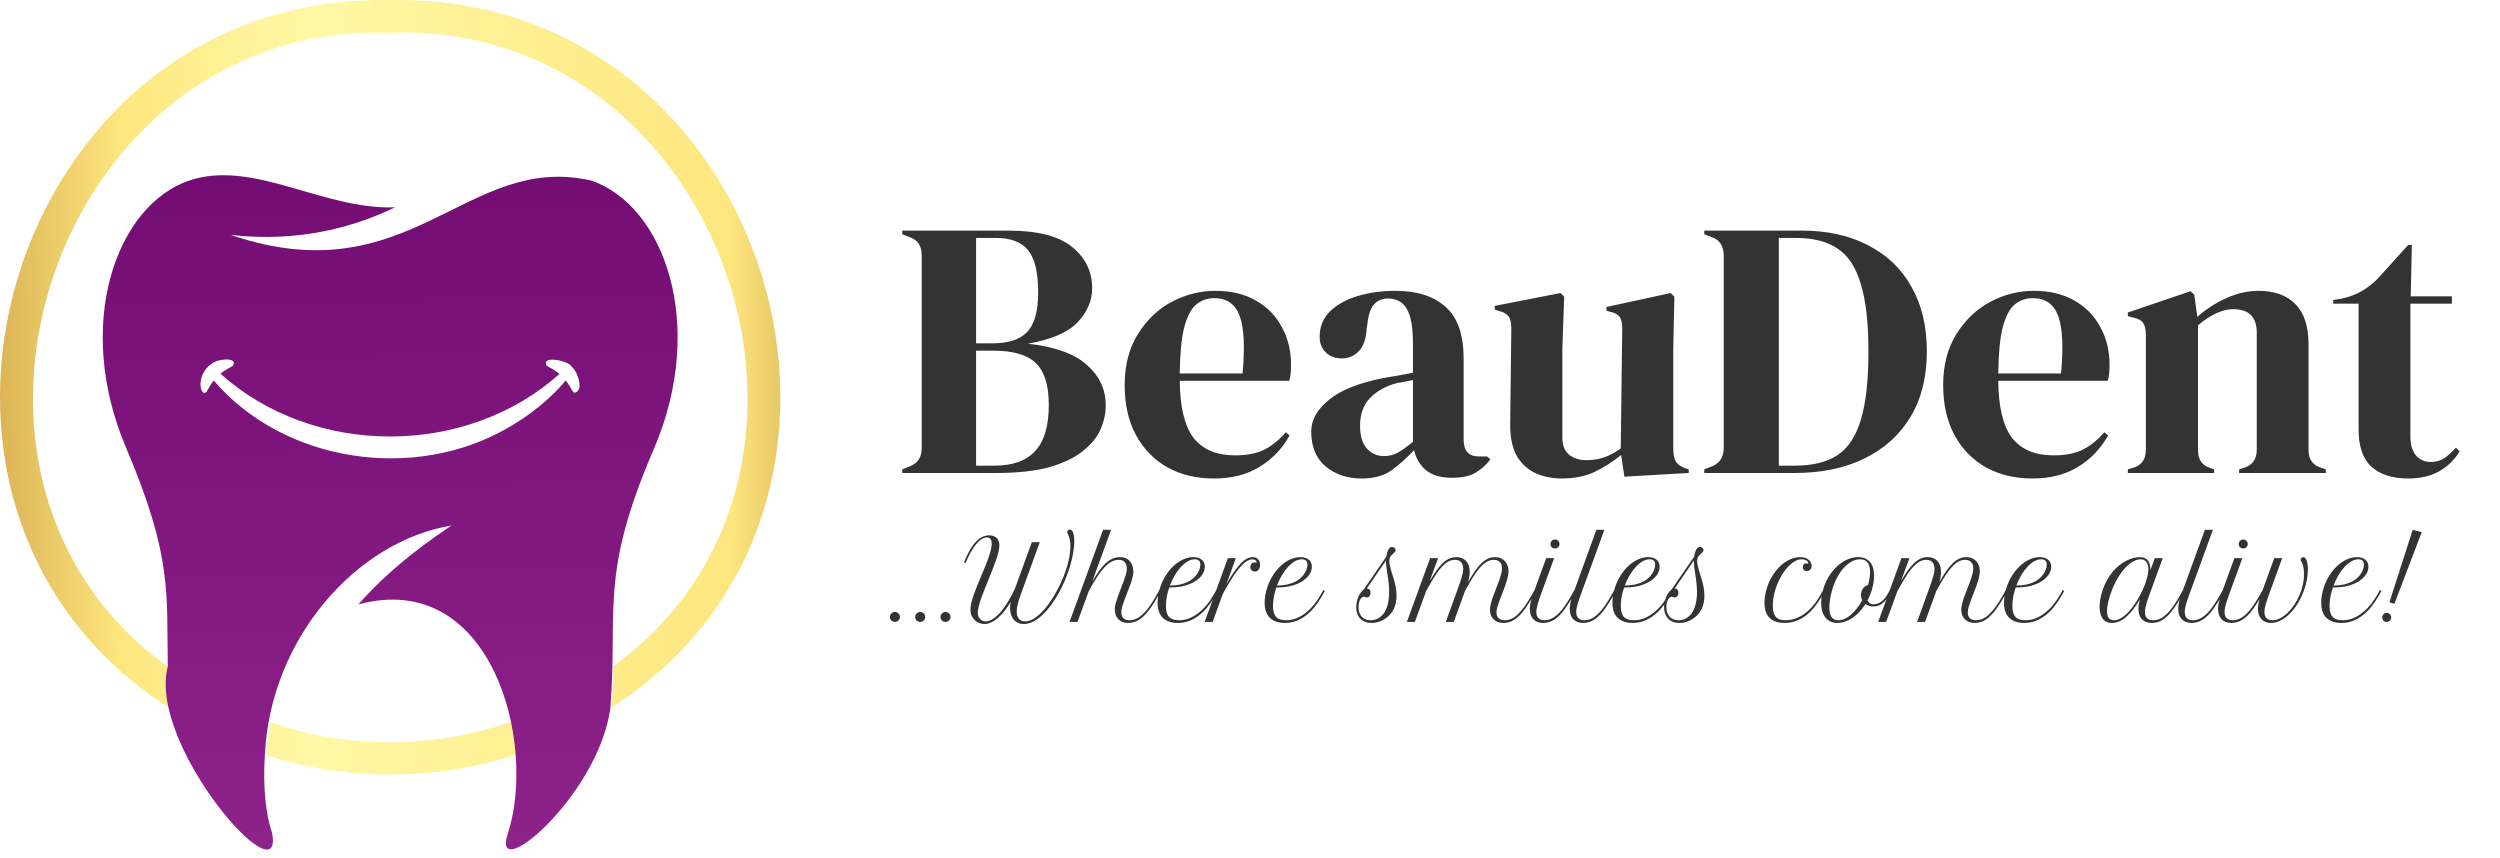 <svg xmlns="http://www.w3.org/2000/svg" width="172" height="59" viewBox="0 0 172 59" fill="none"><path d="M26.753 0.008C0.464 -0.429 -10.021 35.056 11.759 48.767C11.637 47.818 11.637 46.763 11.606 45.904C-6.674 32.871 3.75 1.514 26.768 2.253C49.771 1.364 60.424 32.66 42.205 45.814C42.175 46.673 42.19 47.728 42.068 48.677C63.772 34.83 53.027 -0.595 26.753 0.008ZM26.921 51.073C24.002 51.088 21.205 50.591 18.607 49.687C18.454 50.44 18.362 51.208 18.316 51.947C23.681 53.755 30.192 53.74 35.541 51.886C35.496 51.148 35.389 50.38 35.236 49.626C32.638 50.545 29.84 51.058 26.921 51.073Z" fill="url(#paint0_linear_124_117)"></path><path d="M40.677 12.424C32.056 10.45 28.251 20.379 15.87 16.16C20.67 16.718 24.552 15.543 27.181 14.262C22.244 14.458 17.399 10.932 13.012 12.424C7.999 14.126 5.049 22.308 8.687 30.837C11.881 38.355 11.453 40.797 11.545 45.859C10.123 51.284 19.63 61.997 18.713 57.281C18.301 56.105 18.071 54.117 18.224 51.932C18.591 43.991 24.475 37.24 31.063 36.156C28.067 38.145 26.05 39.983 24.659 41.58C33.783 39.139 36.947 50.998 34.96 57.281C33.631 61.063 41.151 54.825 41.991 48.737C42.526 41.911 41.212 39.606 45.002 30.852C48.64 22.308 45.69 14.126 40.677 12.424ZM34.915 29.45C28.495 33.157 19.539 31.831 14.709 26.181C14.525 26.392 14.342 26.708 14.22 26.949C14.006 27.19 13.822 26.859 13.807 26.633C13.715 26.015 14.052 25.352 14.571 25.02C14.846 24.719 16.39 24.508 16.038 25.156C15.763 25.322 15.412 25.503 15.167 25.713C21.587 31.469 32.072 31.469 38.491 25.729C38.246 25.503 37.88 25.322 37.605 25.156C37.222 24.418 39.148 24.809 39.347 25.246C39.744 25.563 40.218 26.934 39.5 27.024C39.286 26.798 39.148 26.422 38.919 26.181C37.849 27.461 36.412 28.607 34.915 29.45Z" fill="url(#paint1_linear_124_117)"></path><path d="M62.076 32.542V32.289L62.531 32.113C62.868 31.978 63.095 31.809 63.213 31.607C63.348 31.405 63.415 31.136 63.415 30.799V17.608C63.415 17.254 63.348 16.976 63.213 16.774C63.095 16.572 62.868 16.412 62.531 16.294L62.076 16.117V15.864H69.328C71.383 15.864 72.866 16.244 73.776 17.002C74.685 17.743 75.14 18.686 75.14 19.832C75.14 20.691 74.803 21.474 74.129 22.182C73.472 22.872 72.335 23.361 70.718 23.647C72.571 23.849 73.927 24.338 74.786 25.113C75.646 25.871 76.075 26.798 76.075 27.893C76.075 28.432 75.957 28.979 75.721 29.535C75.486 30.074 75.081 30.571 74.508 31.026C73.953 31.481 73.186 31.852 72.209 32.138C71.232 32.407 69.994 32.542 68.494 32.542H62.076ZM67.155 23.622H68.242C69.37 23.622 70.179 23.361 70.668 22.839C71.173 22.317 71.426 21.407 71.426 20.11C71.426 18.762 71.198 17.802 70.743 17.229C70.288 16.656 69.547 16.37 68.52 16.37H67.155V23.622ZM67.155 32.037H68.419C69.682 32.037 70.617 31.7 71.224 31.026C71.847 30.352 72.158 29.299 72.158 27.867C72.158 26.52 71.864 25.559 71.274 24.987C70.684 24.414 69.716 24.128 68.368 24.128H67.155V32.037ZM83.618 20.009C84.713 20.009 85.648 20.236 86.423 20.691C87.198 21.129 87.788 21.735 88.192 22.51C88.613 23.268 88.824 24.136 88.824 25.113C88.824 25.298 88.815 25.492 88.799 25.694C88.782 25.88 88.748 26.048 88.698 26.2H81.167C81.184 28.019 81.504 29.333 82.127 30.142C82.768 30.933 83.711 31.329 84.958 31.329C85.8 31.329 86.482 31.195 87.004 30.925C87.527 30.655 88.015 30.259 88.47 29.737L88.723 29.965C88.201 30.891 87.501 31.616 86.625 32.138C85.766 32.66 84.73 32.921 83.517 32.921C82.321 32.921 81.26 32.669 80.333 32.163C79.407 31.641 78.683 30.9 78.16 29.939C77.638 28.979 77.377 27.834 77.377 26.503C77.377 25.121 77.68 23.951 78.287 22.99C78.893 22.013 79.668 21.272 80.611 20.767C81.572 20.261 82.574 20.009 83.618 20.009ZM83.543 20.514C83.054 20.514 82.633 20.666 82.279 20.969C81.942 21.255 81.673 21.777 81.471 22.535C81.285 23.277 81.184 24.33 81.167 25.694H85.488C85.657 23.858 85.589 22.535 85.286 21.727C84.983 20.918 84.402 20.514 83.543 20.514ZM93.674 32.921C92.697 32.921 91.871 32.643 91.197 32.087C90.54 31.531 90.212 30.731 90.212 29.687C90.212 28.895 90.616 28.171 91.425 27.514C92.233 26.84 93.505 26.334 95.24 25.997C95.51 25.947 95.813 25.896 96.15 25.846C96.487 25.778 96.841 25.711 97.211 25.644V23.647C97.211 22.502 97.068 21.702 96.782 21.247C96.512 20.775 96.083 20.539 95.493 20.539C95.089 20.539 94.769 20.674 94.533 20.944C94.297 21.196 94.145 21.643 94.078 22.283L94.028 22.561C93.994 23.285 93.817 23.816 93.497 24.153C93.177 24.49 92.781 24.658 92.309 24.658C91.871 24.658 91.509 24.523 91.223 24.254C90.936 23.984 90.793 23.622 90.793 23.167C90.793 22.477 91.029 21.895 91.501 21.424C91.989 20.952 92.629 20.598 93.421 20.362C94.213 20.127 95.072 20.009 95.999 20.009C97.498 20.009 98.652 20.379 99.46 21.12C100.286 21.845 100.699 23.032 100.699 24.683V30.268C100.699 31.026 101.052 31.405 101.76 31.405H102.316L102.543 31.607C102.223 32.011 101.869 32.323 101.482 32.542C101.111 32.761 100.581 32.871 99.89 32.871C99.149 32.871 98.559 32.702 98.121 32.365C97.7 32.011 97.422 31.548 97.287 30.976C96.782 31.515 96.26 31.978 95.721 32.365C95.198 32.736 94.516 32.921 93.674 32.921ZM95.215 31.38C95.552 31.38 95.864 31.304 96.15 31.152C96.453 30.984 96.807 30.731 97.211 30.394V26.149C97.043 26.183 96.874 26.216 96.706 26.25C96.538 26.284 96.344 26.317 96.125 26.351C95.35 26.553 94.727 26.899 94.255 27.387C93.8 27.859 93.573 28.499 93.573 29.308C93.573 29.998 93.733 30.521 94.053 30.874C94.373 31.211 94.76 31.38 95.215 31.38ZM107.44 32.921C106.783 32.921 106.176 32.795 105.62 32.542C105.081 32.289 104.652 31.885 104.331 31.329C104.028 30.756 103.885 30.007 103.902 29.08L103.978 22.586C103.978 22.199 103.91 21.921 103.776 21.752C103.641 21.584 103.43 21.466 103.144 21.398L102.841 21.297V21.045L107.364 20.16L107.616 20.413L107.49 24.001V30.091C107.49 30.63 107.642 31.026 107.945 31.279C108.265 31.531 108.661 31.658 109.133 31.658C109.604 31.658 110.025 31.59 110.396 31.456C110.767 31.321 111.137 31.119 111.508 30.849L111.609 22.611C111.609 22.224 111.55 21.954 111.432 21.803C111.314 21.634 111.095 21.516 110.775 21.449L110.522 21.373V21.12L114.945 20.16L115.197 20.413L115.121 24.001V30.849C115.121 31.22 115.172 31.506 115.273 31.708C115.374 31.91 115.593 32.079 115.93 32.214L116.183 32.289V32.542L111.761 32.795L111.533 31.304C110.977 31.759 110.371 32.146 109.714 32.466C109.074 32.77 108.316 32.921 107.44 32.921ZM117.254 32.542V32.289L117.784 32.087C118.323 31.868 118.593 31.439 118.593 30.799V17.608C118.593 16.934 118.323 16.505 117.784 16.319L117.254 16.117V15.864H123.925C125.71 15.864 127.243 16.201 128.524 16.875C129.821 17.532 130.815 18.484 131.506 19.731C132.213 20.96 132.567 22.443 132.567 24.178C132.567 25.947 132.188 27.455 131.43 28.701C130.672 29.948 129.61 30.9 128.246 31.557C126.898 32.214 125.306 32.542 123.47 32.542H117.254ZM122.383 32.037H123.47C124.683 32.037 125.66 31.801 126.401 31.329C127.142 30.841 127.681 30.032 128.018 28.903C128.372 27.758 128.549 26.191 128.549 24.203C128.549 22.215 128.372 20.657 128.018 19.529C127.681 18.383 127.151 17.574 126.426 17.103C125.702 16.614 124.75 16.37 123.571 16.37H122.383V32.037ZM139.931 20.009C141.026 20.009 141.961 20.236 142.736 20.691C143.511 21.129 144.101 21.735 144.505 22.51C144.926 23.268 145.137 24.136 145.137 25.113C145.137 25.298 145.128 25.492 145.111 25.694C145.095 25.88 145.061 26.048 145.01 26.2H137.48C137.497 28.019 137.817 29.333 138.44 30.142C139.08 30.933 140.024 31.329 141.27 31.329C142.113 31.329 142.795 31.195 143.317 30.925C143.84 30.655 144.328 30.259 144.783 29.737L145.036 29.965C144.513 30.891 143.814 31.616 142.938 32.138C142.079 32.66 141.043 32.921 139.83 32.921C138.634 32.921 137.573 32.669 136.646 32.163C135.72 31.641 134.995 30.9 134.473 29.939C133.951 28.979 133.69 27.834 133.69 26.503C133.69 25.121 133.993 23.951 134.599 22.99C135.206 22.013 135.981 21.272 136.924 20.767C137.884 20.261 138.887 20.009 139.931 20.009ZM139.855 20.514C139.367 20.514 138.946 20.666 138.592 20.969C138.255 21.255 137.985 21.777 137.783 22.535C137.598 23.277 137.497 24.33 137.48 25.694H141.801C141.97 23.858 141.902 22.535 141.599 21.727C141.296 20.918 140.715 20.514 139.855 20.514ZM146.396 32.542V32.289L146.75 32.188C147.339 32.02 147.634 31.607 147.634 30.95V23.041C147.634 22.67 147.575 22.401 147.457 22.232C147.339 22.047 147.112 21.921 146.775 21.853L146.396 21.752V21.5L150.717 20.034L150.97 20.287L151.172 21.803C151.761 21.28 152.427 20.851 153.168 20.514C153.909 20.177 154.642 20.009 155.367 20.009C156.478 20.009 157.329 20.312 157.919 20.918C158.525 21.525 158.828 22.451 158.828 23.698V30.976C158.828 31.633 159.149 32.045 159.789 32.214L160.016 32.289V32.542H154.053V32.289L154.381 32.188C154.971 32.003 155.265 31.59 155.265 30.95V22.889C155.265 21.811 154.726 21.272 153.648 21.272C152.907 21.272 152.098 21.643 151.222 22.384V30.976C151.222 31.633 151.517 32.045 152.107 32.214L152.334 32.289V32.542H146.396ZM165.683 32.921C164.604 32.921 163.762 32.652 163.156 32.113C162.566 31.573 162.271 30.714 162.271 29.535V20.893H160.528V20.64L161.134 20.539C161.656 20.421 162.103 20.253 162.473 20.034C162.861 19.815 163.24 19.52 163.61 19.149L165.683 16.85H165.935L165.859 20.388H168.69V20.893H165.834V29.99C165.834 30.58 165.96 31.026 166.213 31.329C166.483 31.633 166.82 31.784 167.224 31.784C167.578 31.784 167.889 31.7 168.159 31.531C168.428 31.346 168.698 31.102 168.967 30.799L169.22 31.051C168.883 31.624 168.42 32.079 167.83 32.416C167.241 32.753 166.525 32.921 165.683 32.921Z" fill="#333333"></path><path d="M61.226 42.447C61.226 42.4 61.234 42.356 61.252 42.314C61.271 42.27 61.296 42.233 61.326 42.203C61.358 42.171 61.395 42.146 61.437 42.129C61.479 42.109 61.523 42.099 61.57 42.099C61.617 42.099 61.661 42.109 61.703 42.129C61.745 42.146 61.782 42.171 61.814 42.203C61.846 42.233 61.871 42.268 61.888 42.31C61.908 42.352 61.918 42.397 61.918 42.443C61.918 42.49 61.908 42.535 61.888 42.577C61.871 42.619 61.846 42.656 61.814 42.688C61.782 42.717 61.744 42.742 61.7 42.762C61.658 42.779 61.613 42.788 61.566 42.788C61.519 42.788 61.475 42.779 61.433 42.762C61.391 42.745 61.354 42.721 61.322 42.691C61.292 42.659 61.269 42.622 61.252 42.58C61.234 42.538 61.226 42.494 61.226 42.447ZM62.965 42.447C62.965 42.4 62.974 42.356 62.991 42.314C63.011 42.27 63.036 42.233 63.065 42.203C63.097 42.171 63.135 42.146 63.176 42.129C63.218 42.109 63.263 42.099 63.31 42.099C63.357 42.099 63.401 42.109 63.443 42.129C63.485 42.146 63.522 42.171 63.554 42.203C63.586 42.233 63.611 42.268 63.628 42.31C63.648 42.352 63.658 42.397 63.658 42.443C63.658 42.49 63.648 42.535 63.628 42.577C63.611 42.619 63.586 42.656 63.554 42.688C63.522 42.717 63.484 42.742 63.439 42.762C63.397 42.779 63.353 42.788 63.306 42.788C63.259 42.788 63.215 42.779 63.173 42.762C63.131 42.745 63.094 42.721 63.062 42.691C63.032 42.659 63.009 42.622 62.991 42.58C62.974 42.538 62.965 42.494 62.965 42.447ZM64.705 42.447C64.705 42.4 64.714 42.356 64.731 42.314C64.751 42.27 64.775 42.233 64.805 42.203C64.837 42.171 64.874 42.146 64.916 42.129C64.958 42.109 65.003 42.099 65.049 42.099C65.096 42.099 65.141 42.109 65.183 42.129C65.225 42.146 65.262 42.171 65.294 42.203C65.326 42.233 65.35 42.268 65.368 42.31C65.388 42.352 65.397 42.397 65.397 42.443C65.397 42.49 65.388 42.535 65.368 42.577C65.35 42.619 65.326 42.656 65.294 42.688C65.262 42.717 65.223 42.742 65.179 42.762C65.137 42.779 65.093 42.788 65.046 42.788C64.999 42.788 64.954 42.779 64.912 42.762C64.871 42.745 64.834 42.721 64.801 42.691C64.772 42.659 64.748 42.622 64.731 42.58C64.714 42.538 64.705 42.494 64.705 42.447ZM70.99 37.302H71.538L70.195 40.992C70.128 41.178 70.07 41.365 70.021 41.555C69.974 41.743 69.95 41.914 69.95 42.07C69.95 42.171 69.961 42.263 69.984 42.347C70.008 42.431 70.044 42.503 70.091 42.562C70.14 42.621 70.201 42.668 70.272 42.703C70.346 42.735 70.433 42.751 70.531 42.751C70.699 42.751 70.872 42.703 71.05 42.606C71.23 42.508 71.407 42.374 71.583 42.206C71.76 42.036 71.934 41.836 72.105 41.607C72.277 41.377 72.439 41.131 72.59 40.867C72.743 40.602 72.883 40.327 73.011 40.041C73.142 39.752 73.254 39.466 73.348 39.182C73.442 38.896 73.515 38.617 73.567 38.346C73.618 38.074 73.644 37.823 73.644 37.591C73.644 37.428 73.633 37.291 73.611 37.18C73.589 37.066 73.563 36.971 73.533 36.895C73.506 36.818 73.482 36.757 73.459 36.71C73.437 36.663 73.426 36.625 73.426 36.595C73.426 36.563 73.441 36.528 73.471 36.491C73.502 36.454 73.548 36.436 73.607 36.436C73.664 36.436 73.712 36.459 73.752 36.506C73.791 36.551 73.822 36.611 73.844 36.688C73.869 36.762 73.886 36.847 73.896 36.943C73.906 37.039 73.911 37.139 73.911 37.243C73.911 37.497 73.884 37.773 73.829 38.072C73.778 38.368 73.704 38.674 73.607 38.99C73.511 39.303 73.395 39.619 73.26 39.938C73.126 40.253 72.978 40.557 72.815 40.848C72.652 41.139 72.476 41.412 72.286 41.666C72.098 41.92 71.902 42.141 71.697 42.329C71.495 42.516 71.287 42.664 71.072 42.773C70.86 42.879 70.646 42.932 70.431 42.932C70.271 42.932 70.132 42.901 70.013 42.84C69.895 42.78 69.796 42.7 69.717 42.599C69.641 42.495 69.584 42.377 69.547 42.244C69.51 42.108 69.491 41.965 69.491 41.814C69.491 41.681 69.506 41.545 69.536 41.407C69.403 41.632 69.263 41.838 69.117 42.025C68.972 42.21 68.823 42.371 68.67 42.506C68.517 42.64 68.361 42.743 68.203 42.817C68.045 42.894 67.887 42.932 67.729 42.932C67.608 42.932 67.49 42.909 67.374 42.862C67.258 42.817 67.154 42.753 67.063 42.669C66.974 42.583 66.903 42.479 66.848 42.358C66.794 42.235 66.767 42.096 66.767 41.94C66.767 41.804 66.788 41.65 66.83 41.477C66.872 41.302 66.926 41.116 66.993 40.918C67.062 40.721 67.14 40.516 67.226 40.304C67.315 40.089 67.405 39.873 67.496 39.656C67.59 39.437 67.68 39.221 67.766 39.008C67.855 38.796 67.933 38.593 68 38.398C68.069 38.203 68.124 38.021 68.166 37.853C68.208 37.683 68.229 37.533 68.229 37.402C68.229 37.343 68.223 37.287 68.211 37.235C68.201 37.181 68.183 37.135 68.159 37.098C68.134 37.059 68.1 37.028 68.055 37.006C68.013 36.984 67.961 36.973 67.9 36.973C67.793 36.973 67.68 37.008 67.559 37.08C67.441 37.149 67.319 37.256 67.193 37.402C67.067 37.547 66.939 37.733 66.808 37.957C66.679 38.179 66.552 38.442 66.426 38.746L66.326 38.679C66.467 38.336 66.607 38.047 66.745 37.813C66.885 37.576 67.027 37.386 67.17 37.243C67.314 37.097 67.458 36.992 67.603 36.928C67.749 36.864 67.897 36.832 68.048 36.832C68.272 36.832 68.446 36.892 68.57 37.013C68.695 37.134 68.758 37.303 68.758 37.52C68.758 37.649 68.737 37.8 68.695 37.976C68.653 38.148 68.597 38.337 68.525 38.542C68.456 38.744 68.377 38.958 68.288 39.182C68.2 39.404 68.108 39.63 68.014 39.86C67.923 40.087 67.833 40.311 67.744 40.533C67.655 40.755 67.575 40.967 67.504 41.166C67.434 41.364 67.379 41.546 67.337 41.714C67.295 41.882 67.274 42.025 67.274 42.144C67.274 42.233 67.286 42.314 67.311 42.388C67.338 42.462 67.375 42.526 67.422 42.58C67.469 42.635 67.526 42.677 67.592 42.706C67.659 42.736 67.733 42.751 67.814 42.751C67.98 42.751 68.153 42.69 68.333 42.569C68.513 42.448 68.691 42.284 68.866 42.077C69.041 41.87 69.211 41.629 69.377 41.355C69.542 41.081 69.694 40.791 69.832 40.485L70.99 37.302ZM75.891 36.451H76.443L75.151 39.993C75.319 39.712 75.478 39.467 75.629 39.26C75.781 39.05 75.933 38.878 76.084 38.742C76.234 38.604 76.388 38.501 76.546 38.435C76.704 38.366 76.873 38.331 77.054 38.331C77.204 38.331 77.336 38.356 77.45 38.405C77.566 38.454 77.662 38.525 77.738 38.616C77.817 38.705 77.876 38.812 77.916 38.938C77.956 39.064 77.975 39.205 77.975 39.36C77.975 39.471 77.954 39.602 77.912 39.752C77.873 39.903 77.822 40.063 77.761 40.234C77.699 40.404 77.632 40.579 77.561 40.759C77.489 40.937 77.422 41.11 77.361 41.278C77.299 41.445 77.247 41.602 77.205 41.748C77.166 41.891 77.146 42.013 77.146 42.114C77.146 42.284 77.191 42.42 77.279 42.521C77.371 42.622 77.511 42.673 77.701 42.673C77.867 42.673 78.026 42.637 78.179 42.566C78.334 42.494 78.487 42.387 78.638 42.244C78.791 42.098 78.944 41.917 79.097 41.699C79.25 41.48 79.409 41.224 79.574 40.933L79.767 40.593L79.867 40.663L79.674 41.004C79.494 41.322 79.321 41.598 79.156 41.833C78.993 42.065 78.829 42.257 78.664 42.41C78.501 42.561 78.334 42.673 78.164 42.747C77.994 42.821 77.812 42.858 77.62 42.858C77.469 42.858 77.336 42.835 77.22 42.788C77.107 42.743 77.01 42.679 76.931 42.595C76.855 42.511 76.797 42.41 76.757 42.292C76.718 42.173 76.698 42.041 76.698 41.896C76.698 41.789 76.718 41.662 76.757 41.514C76.799 41.364 76.851 41.202 76.913 41.029C76.975 40.857 77.041 40.68 77.113 40.5C77.184 40.318 77.251 40.142 77.313 39.974C77.374 39.807 77.425 39.651 77.464 39.508C77.506 39.362 77.527 39.242 77.527 39.145C77.527 38.953 77.482 38.8 77.39 38.686C77.302 38.573 77.162 38.516 76.972 38.516C76.804 38.516 76.643 38.556 76.487 38.635C76.332 38.714 76.171 38.839 76.006 39.012C75.843 39.182 75.672 39.403 75.492 39.675C75.314 39.946 75.12 40.276 74.91 40.663L74.133 42.788H73.585L75.891 36.451ZM81.036 42.858C80.59 42.858 80.246 42.742 80.004 42.51C79.762 42.276 79.641 41.928 79.641 41.466C79.641 41.34 79.651 41.207 79.671 41.066C79.688 40.926 79.716 40.782 79.756 40.633C79.844 40.303 79.969 39.997 80.129 39.715C80.292 39.434 80.479 39.191 80.689 38.986C80.898 38.781 81.124 38.621 81.366 38.505C81.608 38.389 81.851 38.331 82.095 38.331C82.342 38.331 82.535 38.389 82.676 38.505C82.819 38.621 82.891 38.784 82.891 38.994C82.891 39.112 82.868 39.228 82.821 39.342C82.774 39.455 82.706 39.562 82.617 39.664C82.528 39.765 82.421 39.86 82.295 39.949C82.172 40.035 82.032 40.11 81.877 40.174C81.684 40.256 81.472 40.318 81.24 40.359C81.008 40.399 80.744 40.419 80.448 40.419C80.376 40.619 80.32 40.827 80.278 41.044C80.238 41.259 80.218 41.479 80.218 41.703C80.218 42.046 80.29 42.294 80.433 42.447C80.579 42.598 80.807 42.673 81.118 42.673C81.377 42.673 81.624 42.624 81.858 42.525C82.093 42.424 82.31 42.292 82.51 42.129C82.71 41.966 82.892 41.781 83.058 41.574C83.223 41.364 83.367 41.15 83.49 40.933L83.683 40.593L83.783 40.663L83.591 41.004C83.438 41.273 83.27 41.52 83.087 41.748C82.907 41.975 82.71 42.171 82.495 42.336C82.283 42.499 82.054 42.627 81.81 42.721C81.568 42.812 81.31 42.858 81.036 42.858ZM82.199 38.479C82.043 38.479 81.884 38.525 81.721 38.616C81.561 38.707 81.405 38.834 81.255 38.997C81.104 39.158 80.964 39.348 80.833 39.567C80.702 39.787 80.588 40.026 80.492 40.285C80.764 40.281 80.996 40.257 81.188 40.215C81.381 40.171 81.549 40.115 81.692 40.048C81.805 39.997 81.915 39.93 82.021 39.849C82.13 39.765 82.225 39.67 82.306 39.564C82.39 39.458 82.457 39.343 82.506 39.219C82.558 39.096 82.584 38.968 82.584 38.834C82.584 38.768 82.574 38.712 82.554 38.668C82.534 38.623 82.507 38.588 82.473 38.56C82.438 38.531 82.397 38.51 82.35 38.498C82.304 38.485 82.253 38.479 82.199 38.479ZM86.452 38.664C86.452 38.625 86.426 38.585 86.374 38.546C86.325 38.504 86.252 38.483 86.156 38.483C86.057 38.483 85.95 38.514 85.834 38.575C85.718 38.635 85.586 38.741 85.438 38.894C85.29 39.047 85.123 39.255 84.938 39.519C84.755 39.783 84.548 40.12 84.316 40.53L84.131 40.855L83.431 42.788H82.88L84.479 38.401H85.027L84.379 40.178C84.581 39.83 84.766 39.539 84.934 39.304C85.102 39.068 85.257 38.878 85.4 38.734C85.544 38.589 85.678 38.485 85.804 38.424C85.93 38.362 86.053 38.331 86.174 38.331C86.337 38.331 86.464 38.379 86.555 38.475C86.649 38.572 86.696 38.697 86.696 38.853C86.696 38.917 86.687 38.979 86.67 39.038C86.655 39.095 86.632 39.144 86.6 39.186C86.57 39.228 86.533 39.261 86.489 39.286C86.444 39.311 86.395 39.323 86.341 39.323C86.301 39.323 86.262 39.317 86.222 39.304C86.185 39.292 86.152 39.274 86.122 39.249C86.093 39.222 86.068 39.19 86.048 39.153C86.031 39.116 86.022 39.073 86.022 39.023C86.022 38.984 86.029 38.944 86.041 38.905C86.056 38.863 86.076 38.827 86.1 38.797C86.125 38.765 86.154 38.739 86.189 38.72C86.224 38.7 86.262 38.69 86.304 38.69C86.331 38.69 86.357 38.693 86.382 38.697C86.386 38.702 86.393 38.707 86.4 38.712C86.41 38.715 86.417 38.716 86.422 38.716C86.442 38.716 86.452 38.699 86.452 38.664ZM88.403 42.858C87.956 42.858 87.612 42.742 87.37 42.51C87.128 42.276 87.007 41.928 87.007 41.466C87.007 41.34 87.017 41.207 87.037 41.066C87.054 40.926 87.082 40.782 87.122 40.633C87.211 40.303 87.335 39.997 87.496 39.715C87.659 39.434 87.845 39.191 88.055 38.986C88.264 38.781 88.49 38.621 88.732 38.505C88.974 38.389 89.217 38.331 89.461 38.331C89.708 38.331 89.902 38.389 90.042 38.505C90.185 38.621 90.257 38.784 90.257 38.994C90.257 39.112 90.234 39.228 90.187 39.342C90.14 39.455 90.072 39.562 89.983 39.664C89.894 39.765 89.787 39.86 89.661 39.949C89.538 40.035 89.398 40.11 89.243 40.174C89.05 40.256 88.838 40.318 88.606 40.359C88.374 40.399 88.11 40.419 87.814 40.419C87.742 40.619 87.686 40.827 87.644 41.044C87.604 41.259 87.585 41.479 87.585 41.703C87.585 42.046 87.656 42.294 87.799 42.447C87.945 42.598 88.173 42.673 88.484 42.673C88.743 42.673 88.99 42.624 89.224 42.525C89.459 42.424 89.676 42.292 89.876 42.129C90.076 41.966 90.258 41.781 90.424 41.574C90.589 41.364 90.733 41.15 90.857 40.933L91.049 40.593L91.149 40.663L90.957 41.004C90.804 41.273 90.636 41.52 90.453 41.748C90.273 41.975 90.076 42.171 89.861 42.336C89.649 42.499 89.42 42.627 89.176 42.721C88.934 42.812 88.676 42.858 88.403 42.858ZM89.565 38.479C89.409 38.479 89.25 38.525 89.087 38.616C88.927 38.707 88.771 38.834 88.621 38.997C88.47 39.158 88.33 39.348 88.199 39.567C88.068 39.787 87.955 40.026 87.858 40.285C88.13 40.281 88.362 40.257 88.554 40.215C88.747 40.171 88.915 40.115 89.058 40.048C89.171 39.997 89.281 39.93 89.387 39.849C89.496 39.765 89.591 39.67 89.672 39.564C89.756 39.458 89.823 39.343 89.872 39.219C89.924 39.096 89.95 38.968 89.95 38.834C89.95 38.768 89.94 38.712 89.92 38.668C89.9 38.623 89.873 38.588 89.839 38.56C89.804 38.531 89.763 38.51 89.716 38.498C89.67 38.485 89.619 38.479 89.565 38.479ZM93.307 41.785C93.307 41.659 93.321 41.534 93.348 41.411C93.375 41.285 93.412 41.168 93.459 41.059C93.506 40.95 93.56 40.854 93.622 40.77C93.683 40.684 93.749 40.616 93.818 40.567L95.38 38.294C95.407 38.094 95.454 37.934 95.521 37.813C95.587 37.692 95.667 37.631 95.761 37.631C95.835 37.631 95.897 37.651 95.946 37.691C95.996 37.73 96.02 37.778 96.02 37.835C96.02 37.877 96.01 37.914 95.991 37.946C95.971 37.978 95.936 38.015 95.887 38.057C95.83 38.104 95.782 38.148 95.743 38.19C95.706 38.232 95.675 38.274 95.65 38.316C95.625 38.358 95.608 38.403 95.598 38.45C95.588 38.496 95.584 38.547 95.584 38.601C95.584 38.656 95.587 38.712 95.595 38.772C95.605 38.831 95.621 38.906 95.643 38.997C95.665 39.089 95.696 39.202 95.735 39.338C95.777 39.474 95.83 39.645 95.894 39.852C95.959 40.06 96.005 40.257 96.035 40.445C96.067 40.632 96.083 40.815 96.083 40.992C96.083 41.671 95.838 42.186 95.347 42.536C95.201 42.64 95.043 42.72 94.873 42.777C94.705 42.831 94.535 42.858 94.362 42.858C94.199 42.858 94.052 42.833 93.921 42.784C93.791 42.732 93.681 42.661 93.592 42.569C93.501 42.475 93.43 42.363 93.381 42.233C93.332 42.099 93.307 41.95 93.307 41.785ZM95.358 38.56L94.036 40.489C94.115 40.489 94.178 40.515 94.225 40.567C94.272 40.619 94.295 40.688 94.295 40.774C94.295 40.819 94.289 40.862 94.277 40.904C94.264 40.943 94.247 40.978 94.225 41.007C94.203 41.037 94.177 41.062 94.147 41.081C94.118 41.099 94.087 41.107 94.055 41.107C94.013 41.107 93.977 41.099 93.947 41.081C93.918 41.064 93.881 41.055 93.836 41.055C93.784 41.055 93.736 41.074 93.692 41.111C93.645 41.145 93.606 41.195 93.574 41.259C93.539 41.323 93.513 41.4 93.496 41.488C93.476 41.575 93.466 41.67 93.466 41.773C93.466 41.912 93.486 42.036 93.525 42.147C93.562 42.258 93.618 42.353 93.692 42.432C93.764 42.509 93.85 42.568 93.951 42.61C94.055 42.652 94.172 42.673 94.303 42.673C94.475 42.673 94.636 42.636 94.784 42.562C94.932 42.488 95.062 42.38 95.173 42.24C95.439 41.899 95.572 41.386 95.572 40.7C95.572 40.616 95.57 40.533 95.565 40.452C95.562 40.368 95.556 40.282 95.546 40.193C95.539 40.102 95.528 40.004 95.513 39.901C95.498 39.797 95.481 39.68 95.461 39.549C95.427 39.329 95.401 39.145 95.384 38.997C95.366 38.849 95.358 38.73 95.358 38.638V38.56ZM98.393 38.401H98.941L98.36 39.989C98.525 39.708 98.68 39.464 98.826 39.256C98.974 39.049 99.12 38.878 99.263 38.742C99.408 38.604 99.556 38.501 99.707 38.435C99.86 38.366 100.023 38.331 100.196 38.331C100.346 38.331 100.478 38.356 100.592 38.405C100.708 38.454 100.804 38.523 100.88 38.612C100.959 38.701 101.019 38.809 101.058 38.934C101.098 39.06 101.117 39.198 101.117 39.349C101.117 39.443 101.109 39.545 101.091 39.656C101.074 39.765 101.042 39.898 100.995 40.056C101.16 39.77 101.317 39.519 101.465 39.304C101.613 39.09 101.76 38.911 101.906 38.768C102.054 38.622 102.204 38.514 102.357 38.442C102.513 38.368 102.678 38.331 102.853 38.331C103.006 38.331 103.141 38.357 103.257 38.409C103.375 38.461 103.473 38.53 103.549 38.616C103.628 38.702 103.687 38.805 103.727 38.923C103.766 39.039 103.786 39.161 103.786 39.29C103.786 39.428 103.765 39.58 103.723 39.745C103.684 39.91 103.633 40.081 103.571 40.256C103.51 40.431 103.443 40.609 103.372 40.789C103.3 40.967 103.233 41.138 103.172 41.303C103.11 41.469 103.058 41.624 103.016 41.77C102.977 41.913 102.957 42.039 102.957 42.147C102.957 42.298 103.003 42.424 103.094 42.525C103.188 42.624 103.333 42.673 103.531 42.673C103.849 42.673 104.156 42.529 104.452 42.24C104.751 41.951 105.062 41.516 105.385 40.933L105.574 40.593L105.674 40.663L105.481 41.004C105.306 41.315 105.137 41.587 104.974 41.822C104.811 42.053 104.649 42.246 104.486 42.399C104.323 42.552 104.156 42.667 103.986 42.743C103.816 42.82 103.636 42.858 103.446 42.858C103.29 42.858 103.154 42.835 103.038 42.788C102.922 42.741 102.825 42.677 102.746 42.595C102.667 42.514 102.608 42.42 102.568 42.314C102.529 42.205 102.509 42.091 102.509 41.97C102.509 41.841 102.529 41.697 102.568 41.537C102.61 41.376 102.662 41.21 102.724 41.037C102.785 40.864 102.852 40.689 102.924 40.511C102.995 40.331 103.062 40.157 103.124 39.989C103.185 39.819 103.236 39.659 103.275 39.508C103.317 39.355 103.338 39.219 103.338 39.101C103.338 39.02 103.327 38.943 103.305 38.871C103.283 38.8 103.248 38.738 103.201 38.686C103.154 38.632 103.095 38.59 103.024 38.56C102.952 38.531 102.867 38.516 102.768 38.516C102.613 38.516 102.463 38.556 102.32 38.635C102.177 38.711 102.034 38.826 101.891 38.979C101.748 39.132 101.601 39.321 101.45 39.545C101.302 39.77 101.146 40.029 100.98 40.322L100.795 40.652L100.018 42.788H99.47L100.266 40.593C100.33 40.413 100.387 40.251 100.436 40.108C100.488 39.962 100.531 39.831 100.566 39.715C100.6 39.597 100.626 39.491 100.644 39.397C100.661 39.301 100.669 39.212 100.669 39.131C100.669 38.946 100.623 38.797 100.529 38.686C100.437 38.573 100.294 38.516 100.099 38.516C99.944 38.516 99.795 38.554 99.651 38.631C99.511 38.707 99.369 38.821 99.226 38.971C99.083 39.122 98.936 39.311 98.785 39.538C98.637 39.762 98.479 40.024 98.311 40.322L98.119 40.663L97.342 42.788H96.794L98.393 38.401ZM106.377 38.401H106.925L105.981 40.992C105.947 41.089 105.912 41.187 105.877 41.289C105.843 41.387 105.812 41.486 105.785 41.585C105.76 41.681 105.739 41.775 105.722 41.866C105.707 41.955 105.7 42.038 105.7 42.114C105.7 42.284 105.744 42.42 105.833 42.521C105.924 42.622 106.065 42.673 106.255 42.673C106.42 42.673 106.58 42.637 106.733 42.566C106.888 42.494 107.041 42.387 107.192 42.244C107.345 42.098 107.498 41.917 107.651 41.699C107.804 41.48 107.963 41.224 108.128 40.933L108.321 40.593L108.42 40.663L108.228 41.004C108.048 41.322 107.875 41.598 107.71 41.833C107.547 42.065 107.383 42.257 107.217 42.41C107.055 42.561 106.888 42.673 106.718 42.747C106.547 42.821 106.366 42.858 106.174 42.858C106.023 42.858 105.89 42.835 105.774 42.788C105.66 42.743 105.565 42.679 105.489 42.595C105.41 42.511 105.351 42.41 105.311 42.292C105.272 42.173 105.252 42.041 105.252 41.896C105.252 41.767 105.268 41.627 105.3 41.474C105.33 41.321 105.374 41.16 105.433 40.992L106.377 38.401ZM106.673 37.432C106.673 37.345 106.703 37.271 106.762 37.209C106.824 37.148 106.898 37.117 106.984 37.117C107.071 37.117 107.143 37.148 107.203 37.209C107.264 37.269 107.295 37.342 107.295 37.428C107.295 37.47 107.287 37.511 107.269 37.55C107.254 37.587 107.232 37.619 107.203 37.646C107.176 37.673 107.142 37.696 107.103 37.713C107.066 37.728 107.025 37.735 106.981 37.735C106.894 37.735 106.821 37.707 106.762 37.65C106.703 37.591 106.673 37.518 106.673 37.432ZM109.831 36.451H110.382L108.728 40.992C108.693 41.089 108.659 41.187 108.624 41.289C108.589 41.387 108.559 41.486 108.532 41.585C108.507 41.681 108.486 41.775 108.469 41.866C108.454 41.955 108.446 42.038 108.446 42.114C108.446 42.284 108.491 42.42 108.58 42.521C108.671 42.622 108.812 42.673 109.002 42.673C109.167 42.673 109.326 42.637 109.479 42.566C109.635 42.494 109.788 42.387 109.938 42.244C110.091 42.098 110.244 41.917 110.397 41.699C110.55 41.48 110.709 41.224 110.875 40.933L111.067 40.593L111.167 40.663L110.975 41.004C110.794 41.322 110.622 41.598 110.456 41.833C110.293 42.065 110.129 42.257 109.964 42.41C109.801 42.561 109.635 42.673 109.464 42.747C109.294 42.821 109.113 42.858 108.92 42.858C108.77 42.858 108.636 42.835 108.52 42.788C108.407 42.743 108.312 42.679 108.235 42.595C108.156 42.511 108.097 42.41 108.058 42.292C108.018 42.173 107.998 42.041 107.998 41.896C107.998 41.767 108.013 41.628 108.043 41.477C108.073 41.324 108.118 41.163 108.18 40.992L109.831 36.451ZM112.329 42.858C111.883 42.858 111.538 42.742 111.297 42.51C111.055 42.276 110.934 41.928 110.934 41.466C110.934 41.34 110.944 41.207 110.963 41.066C110.981 40.926 111.009 40.782 111.049 40.633C111.137 40.303 111.262 39.997 111.422 39.715C111.585 39.434 111.772 39.191 111.981 38.986C112.191 38.781 112.417 38.621 112.659 38.505C112.901 38.389 113.144 38.331 113.388 38.331C113.635 38.331 113.828 38.389 113.969 38.505C114.112 38.621 114.184 38.784 114.184 38.994C114.184 39.112 114.16 39.228 114.113 39.342C114.067 39.455 113.999 39.562 113.91 39.664C113.821 39.765 113.714 39.86 113.588 39.949C113.464 40.035 113.325 40.11 113.17 40.174C112.977 40.256 112.765 40.318 112.533 40.359C112.301 40.399 112.037 40.419 111.741 40.419C111.669 40.619 111.612 40.827 111.57 41.044C111.531 41.259 111.511 41.479 111.511 41.703C111.511 42.046 111.583 42.294 111.726 42.447C111.872 42.598 112.1 42.673 112.411 42.673C112.67 42.673 112.917 42.624 113.151 42.525C113.385 42.424 113.603 42.292 113.803 42.129C114.002 41.966 114.185 41.781 114.35 41.574C114.516 41.364 114.66 41.15 114.783 40.933L114.976 40.593L115.076 40.663L114.883 41.004C114.73 41.273 114.563 41.52 114.38 41.748C114.2 41.975 114.002 42.171 113.788 42.336C113.575 42.499 113.347 42.627 113.103 42.721C112.861 42.812 112.603 42.858 112.329 42.858ZM113.492 38.479C113.336 38.479 113.177 38.525 113.014 38.616C112.854 38.707 112.698 38.834 112.548 38.997C112.397 39.158 112.256 39.348 112.126 39.567C111.995 39.787 111.881 40.026 111.785 40.285C112.057 40.281 112.289 40.257 112.481 40.215C112.674 40.171 112.841 40.115 112.984 40.048C113.098 39.997 113.208 39.93 113.314 39.849C113.422 39.765 113.517 39.67 113.599 39.564C113.683 39.458 113.749 39.343 113.799 39.219C113.851 39.096 113.877 38.968 113.877 38.834C113.877 38.768 113.867 38.712 113.847 38.668C113.827 38.623 113.8 38.588 113.765 38.56C113.731 38.531 113.69 38.51 113.643 38.498C113.596 38.485 113.546 38.479 113.492 38.479ZM114.487 41.785C114.487 41.659 114.501 41.534 114.528 41.411C114.555 41.285 114.592 41.168 114.639 41.059C114.686 40.95 114.74 40.854 114.802 40.77C114.864 40.684 114.929 40.616 114.998 40.567L116.56 38.294C116.587 38.094 116.634 37.934 116.701 37.813C116.767 37.692 116.848 37.631 116.941 37.631C117.015 37.631 117.077 37.651 117.126 37.691C117.176 37.73 117.201 37.778 117.201 37.835C117.201 37.877 117.191 37.914 117.171 37.946C117.151 37.978 117.117 38.015 117.067 38.057C117.011 38.104 116.962 38.148 116.923 38.19C116.886 38.232 116.855 38.274 116.83 38.316C116.806 38.358 116.788 38.403 116.779 38.45C116.769 38.496 116.764 38.547 116.764 38.601C116.764 38.656 116.767 38.712 116.775 38.772C116.785 38.831 116.801 38.906 116.823 38.997C116.845 39.089 116.876 39.202 116.916 39.338C116.957 39.474 117.011 39.645 117.075 39.852C117.139 40.06 117.186 40.257 117.215 40.445C117.247 40.632 117.263 40.815 117.263 40.992C117.263 41.671 117.018 42.186 116.527 42.536C116.381 42.64 116.223 42.72 116.053 42.777C115.885 42.831 115.715 42.858 115.542 42.858C115.379 42.858 115.233 42.833 115.102 42.784C114.971 42.732 114.861 42.661 114.772 42.569C114.681 42.475 114.611 42.363 114.561 42.233C114.512 42.099 114.487 41.95 114.487 41.785ZM116.538 38.56L115.216 40.489C115.295 40.489 115.358 40.515 115.405 40.567C115.452 40.619 115.476 40.688 115.476 40.774C115.476 40.819 115.469 40.862 115.457 40.904C115.445 40.943 115.427 40.978 115.405 41.007C115.383 41.037 115.357 41.062 115.328 41.081C115.298 41.099 115.267 41.107 115.235 41.107C115.193 41.107 115.157 41.099 115.128 41.081C115.098 41.064 115.061 41.055 115.017 41.055C114.965 41.055 114.917 41.074 114.872 41.111C114.825 41.145 114.786 41.195 114.754 41.259C114.719 41.323 114.693 41.4 114.676 41.488C114.656 41.575 114.646 41.67 114.646 41.773C114.646 41.912 114.666 42.036 114.706 42.147C114.743 42.258 114.798 42.353 114.872 42.432C114.944 42.509 115.03 42.568 115.131 42.61C115.235 42.652 115.352 42.673 115.483 42.673C115.656 42.673 115.816 42.636 115.964 42.562C116.112 42.488 116.242 42.38 116.353 42.24C116.619 41.899 116.753 41.386 116.753 40.7C116.753 40.616 116.75 40.533 116.745 40.452C116.743 40.368 116.737 40.282 116.727 40.193C116.719 40.102 116.708 40.004 116.693 39.901C116.679 39.797 116.661 39.68 116.642 39.549C116.607 39.329 116.581 39.145 116.564 38.997C116.547 38.849 116.538 38.73 116.538 38.638V38.56ZM124.304 39.29C124.22 39.29 124.153 39.266 124.104 39.219C124.057 39.17 124.034 39.103 124.034 39.02C124.034 38.941 124.055 38.876 124.097 38.827C124.138 38.778 124.194 38.753 124.263 38.753C124.288 38.753 124.311 38.758 124.333 38.768C124.346 38.773 124.354 38.776 124.359 38.779C124.364 38.779 124.369 38.779 124.374 38.779C124.396 38.779 124.407 38.763 124.407 38.731C124.407 38.699 124.395 38.668 124.37 38.638C124.346 38.606 124.312 38.579 124.27 38.557C124.229 38.532 124.179 38.514 124.122 38.501C124.068 38.486 124.011 38.479 123.952 38.479C123.799 38.479 123.644 38.523 123.486 38.612C123.33 38.701 123.179 38.823 123.03 38.979C122.885 39.132 122.747 39.312 122.616 39.519C122.488 39.727 122.375 39.949 122.279 40.185C122.183 40.42 122.106 40.663 122.05 40.915C121.995 41.166 121.968 41.413 121.968 41.655C121.968 41.838 121.984 41.993 122.016 42.121C122.051 42.25 122.103 42.355 122.172 42.436C122.243 42.517 122.335 42.578 122.446 42.617C122.557 42.654 122.69 42.673 122.845 42.673C123.075 42.673 123.298 42.635 123.515 42.558C123.735 42.482 123.946 42.371 124.148 42.225C124.353 42.077 124.547 41.896 124.729 41.681C124.915 41.464 125.086 41.215 125.244 40.933L125.436 40.593L125.536 40.663L125.344 41.004C124.991 41.63 124.601 42.097 124.174 42.403C123.747 42.706 123.281 42.858 122.775 42.858C122.316 42.858 121.971 42.74 121.739 42.503C121.509 42.266 121.394 41.922 121.394 41.47C121.394 41.337 121.404 41.2 121.424 41.059C121.444 40.918 121.472 40.776 121.509 40.633C121.598 40.303 121.723 39.997 121.883 39.715C122.046 39.434 122.231 39.191 122.438 38.986C122.648 38.781 122.874 38.621 123.116 38.505C123.36 38.389 123.608 38.331 123.86 38.331C124.124 38.331 124.325 38.4 124.463 38.538C124.52 38.595 124.563 38.658 124.593 38.727C124.622 38.794 124.637 38.863 124.637 38.934C124.637 39.043 124.606 39.129 124.544 39.194C124.485 39.258 124.405 39.29 124.304 39.29ZM125.411 40.637C125.497 40.306 125.623 40 125.788 39.719C125.956 39.438 126.147 39.195 126.362 38.99C126.579 38.783 126.813 38.621 127.065 38.505C127.319 38.389 127.575 38.331 127.831 38.331C128.039 38.331 128.213 38.367 128.353 38.438C128.496 38.508 128.611 38.601 128.698 38.72C128.784 38.838 128.846 38.975 128.883 39.131C128.92 39.286 128.938 39.449 128.938 39.619C128.938 39.804 128.92 39.989 128.883 40.174C128.848 40.359 128.802 40.536 128.746 40.704C128.711 40.81 128.672 40.912 128.627 41.011C128.583 41.11 128.536 41.206 128.487 41.3C128.521 41.381 128.572 41.448 128.638 41.5C128.705 41.549 128.797 41.574 128.916 41.574C128.985 41.574 129.059 41.562 129.138 41.54C129.217 41.518 129.296 41.482 129.375 41.433C129.456 41.381 129.535 41.315 129.612 41.233C129.691 41.152 129.764 41.052 129.83 40.933L130.023 40.593L130.123 40.663L129.93 41.004C129.836 41.169 129.74 41.3 129.641 41.396C129.545 41.49 129.451 41.561 129.36 41.611C129.269 41.66 129.182 41.692 129.101 41.707C129.022 41.719 128.954 41.725 128.897 41.725C128.781 41.725 128.678 41.711 128.586 41.681C128.495 41.649 128.414 41.607 128.342 41.555C128.219 41.752 128.082 41.931 127.931 42.092C127.783 42.252 127.627 42.389 127.461 42.503C127.296 42.616 127.124 42.704 126.947 42.766C126.771 42.827 126.596 42.858 126.421 42.858C126.246 42.858 126.088 42.827 125.947 42.766C125.809 42.701 125.692 42.61 125.596 42.492C125.499 42.373 125.425 42.229 125.374 42.059C125.322 41.886 125.296 41.692 125.296 41.477C125.296 41.342 125.306 41.203 125.325 41.063C125.345 40.92 125.374 40.778 125.411 40.637ZM126.477 42.673C126.62 42.673 126.764 42.641 126.91 42.577C127.058 42.51 127.202 42.416 127.343 42.295C127.486 42.175 127.623 42.029 127.754 41.859C127.887 41.686 128.009 41.495 128.12 41.285C128.09 41.228 128.068 41.17 128.053 41.111C128.041 41.049 128.035 40.986 128.035 40.922C128.035 40.85 128.045 40.78 128.065 40.711C128.084 40.64 128.114 40.574 128.153 40.515C128.195 40.453 128.247 40.398 128.309 40.348C128.373 40.299 128.447 40.26 128.531 40.23C128.568 40.092 128.599 39.949 128.623 39.8C128.648 39.65 128.661 39.502 128.661 39.356C128.661 39.238 128.649 39.126 128.627 39.02C128.605 38.911 128.567 38.817 128.512 38.738C128.461 38.659 128.389 38.596 128.298 38.549C128.209 38.502 128.098 38.479 127.965 38.479C127.772 38.479 127.581 38.531 127.391 38.635C127.203 38.736 127.024 38.88 126.854 39.068C126.686 39.253 126.533 39.475 126.395 39.734C126.257 39.993 126.142 40.279 126.051 40.593C125.989 40.802 125.941 41.013 125.907 41.226C125.874 41.435 125.858 41.627 125.858 41.799C125.858 42.382 126.064 42.673 126.477 42.673ZM130.819 38.401H131.366L130.785 39.989C130.951 39.708 131.106 39.464 131.252 39.256C131.4 39.049 131.545 38.878 131.688 38.742C131.834 38.604 131.982 38.501 132.133 38.435C132.286 38.366 132.448 38.331 132.621 38.331C132.772 38.331 132.904 38.356 133.017 38.405C133.133 38.454 133.229 38.523 133.306 38.612C133.385 38.701 133.444 38.809 133.484 38.934C133.523 39.06 133.543 39.198 133.543 39.349C133.543 39.443 133.534 39.545 133.517 39.656C133.5 39.765 133.468 39.898 133.421 40.056C133.586 39.77 133.743 39.519 133.891 39.304C134.039 39.09 134.186 38.911 134.331 38.768C134.479 38.622 134.63 38.514 134.783 38.442C134.938 38.368 135.104 38.331 135.279 38.331C135.432 38.331 135.566 38.357 135.682 38.409C135.801 38.461 135.898 38.53 135.975 38.616C136.054 38.702 136.113 38.805 136.152 38.923C136.192 39.039 136.212 39.161 136.212 39.29C136.212 39.428 136.191 39.58 136.149 39.745C136.109 39.91 136.059 40.081 135.997 40.256C135.935 40.431 135.869 40.609 135.797 40.789C135.726 40.967 135.659 41.138 135.597 41.303C135.536 41.469 135.484 41.624 135.442 41.77C135.402 41.913 135.383 42.039 135.383 42.147C135.383 42.298 135.428 42.424 135.519 42.525C135.613 42.624 135.759 42.673 135.956 42.673C136.275 42.673 136.582 42.529 136.878 42.24C137.177 41.951 137.487 41.516 137.811 40.933L138 40.593L138.099 40.663L137.907 41.004C137.732 41.315 137.563 41.587 137.4 41.822C137.237 42.053 137.074 42.246 136.911 42.399C136.748 42.552 136.582 42.667 136.412 42.743C136.241 42.82 136.061 42.858 135.871 42.858C135.716 42.858 135.58 42.835 135.464 42.788C135.348 42.741 135.25 42.677 135.172 42.595C135.093 42.514 135.033 42.42 134.994 42.314C134.954 42.205 134.935 42.091 134.935 41.97C134.935 41.841 134.954 41.697 134.994 41.537C135.036 41.376 135.088 41.21 135.149 41.037C135.211 40.864 135.278 40.689 135.349 40.511C135.421 40.331 135.487 40.157 135.549 39.989C135.611 39.819 135.661 39.659 135.701 39.508C135.743 39.355 135.764 39.219 135.764 39.101C135.764 39.02 135.753 38.943 135.73 38.871C135.708 38.8 135.674 38.738 135.627 38.686C135.58 38.632 135.521 38.59 135.449 38.56C135.378 38.531 135.292 38.516 135.194 38.516C135.038 38.516 134.889 38.556 134.746 38.635C134.603 38.711 134.46 38.826 134.316 38.979C134.173 39.132 134.027 39.321 133.876 39.545C133.728 39.77 133.571 40.029 133.406 40.322L133.221 40.652L132.443 42.788H131.896L132.691 40.593C132.756 40.413 132.812 40.251 132.862 40.108C132.914 39.962 132.957 39.831 132.991 39.715C133.026 39.597 133.052 39.491 133.069 39.397C133.086 39.301 133.095 39.212 133.095 39.131C133.095 38.946 133.048 38.797 132.954 38.686C132.863 38.573 132.72 38.516 132.525 38.516C132.369 38.516 132.22 38.554 132.077 38.631C131.936 38.707 131.794 38.821 131.651 38.971C131.508 39.122 131.361 39.311 131.211 39.538C131.063 39.762 130.905 40.024 130.737 40.322L130.545 40.663L129.767 42.788H129.219L130.819 38.401ZM139.269 42.858C138.822 42.858 138.478 42.742 138.236 42.51C137.995 42.276 137.874 41.928 137.874 41.466C137.874 41.34 137.884 41.207 137.903 41.066C137.921 40.926 137.949 40.782 137.988 40.633C138.077 40.303 138.202 39.997 138.362 39.715C138.525 39.434 138.711 39.191 138.921 38.986C139.131 38.781 139.357 38.621 139.599 38.505C139.84 38.389 140.083 38.331 140.328 38.331C140.575 38.331 140.768 38.389 140.909 38.505C141.052 38.621 141.124 38.784 141.124 38.994C141.124 39.112 141.1 39.228 141.053 39.342C141.006 39.455 140.939 39.562 140.85 39.664C140.761 39.765 140.654 39.86 140.528 39.949C140.404 40.035 140.265 40.11 140.109 40.174C139.917 40.256 139.705 40.318 139.473 40.359C139.241 40.399 138.977 40.419 138.681 40.419C138.609 40.619 138.552 40.827 138.51 41.044C138.471 41.259 138.451 41.479 138.451 41.703C138.451 42.046 138.523 42.294 138.666 42.447C138.811 42.598 139.04 42.673 139.351 42.673C139.61 42.673 139.856 42.624 140.091 42.525C140.325 42.424 140.542 42.292 140.742 42.129C140.942 41.966 141.125 41.781 141.29 41.574C141.456 41.364 141.6 41.15 141.723 40.933L141.916 40.593L142.016 40.663L141.823 41.004C141.67 41.273 141.502 41.52 141.32 41.748C141.14 41.975 140.942 42.171 140.728 42.336C140.515 42.499 140.287 42.627 140.043 42.721C139.801 42.812 139.543 42.858 139.269 42.858ZM140.431 38.479C140.276 38.479 140.117 38.525 139.954 38.616C139.794 38.707 139.638 38.834 139.488 38.997C139.337 39.158 139.196 39.348 139.066 39.567C138.935 39.787 138.821 40.026 138.725 40.285C138.996 40.281 139.228 40.257 139.421 40.215C139.613 40.171 139.781 40.115 139.924 40.048C140.038 39.997 140.148 39.93 140.254 39.849C140.362 39.765 140.457 39.67 140.539 39.564C140.623 39.458 140.689 39.343 140.739 39.219C140.79 39.096 140.816 38.968 140.816 38.834C140.816 38.768 140.807 38.712 140.787 38.668C140.767 38.623 140.74 38.588 140.705 38.56C140.671 38.531 140.63 38.51 140.583 38.498C140.536 38.485 140.486 38.479 140.431 38.479ZM144.651 40.626C144.74 40.359 144.846 40.118 144.97 39.901C145.093 39.681 145.226 39.486 145.369 39.316C145.515 39.145 145.667 38.998 145.825 38.875C145.985 38.752 146.144 38.651 146.302 38.572C146.462 38.49 146.619 38.43 146.772 38.39C146.928 38.351 147.073 38.331 147.209 38.331C147.35 38.331 147.467 38.353 147.561 38.398C147.654 38.44 147.73 38.5 147.786 38.579C147.846 38.656 147.888 38.749 147.912 38.86C147.937 38.969 147.949 39.09 147.949 39.223L148.249 38.401H148.797L147.853 40.992C147.818 41.089 147.784 41.187 147.749 41.289C147.715 41.387 147.684 41.486 147.657 41.585C147.632 41.681 147.611 41.775 147.594 41.866C147.579 41.955 147.572 42.038 147.572 42.114C147.572 42.284 147.616 42.42 147.705 42.521C147.796 42.622 147.937 42.673 148.127 42.673C148.292 42.673 148.453 42.638 148.608 42.569C148.764 42.498 148.917 42.39 149.067 42.247C149.22 42.102 149.373 41.92 149.526 41.703C149.679 41.483 149.837 41.227 150 40.933L150.189 40.593L150.289 40.663L150.096 41.004C149.916 41.324 149.743 41.602 149.578 41.836C149.415 42.068 149.252 42.261 149.089 42.414C148.926 42.564 148.76 42.677 148.59 42.751C148.419 42.822 148.238 42.858 148.046 42.858C147.895 42.858 147.762 42.835 147.646 42.788C147.532 42.743 147.436 42.679 147.357 42.595C147.281 42.511 147.223 42.41 147.183 42.292C147.144 42.173 147.124 42.041 147.124 41.896C147.124 41.799 147.132 41.696 147.15 41.585C147.167 41.471 147.193 41.354 147.227 41.233C146.904 41.776 146.585 42.183 146.269 42.455C145.953 42.724 145.632 42.858 145.306 42.858C145.153 42.858 145.023 42.831 144.914 42.777C144.808 42.72 144.72 42.642 144.651 42.543C144.582 42.442 144.532 42.325 144.499 42.192C144.467 42.056 144.451 41.908 144.451 41.748C144.451 41.575 144.469 41.393 144.503 41.203C144.538 41.011 144.587 40.819 144.651 40.626ZM145.44 42.673C145.573 42.673 145.709 42.638 145.847 42.569C145.985 42.498 146.122 42.401 146.258 42.281C146.396 42.157 146.529 42.014 146.657 41.851C146.786 41.686 146.907 41.511 147.02 41.326C147.136 41.138 147.242 40.946 147.339 40.748C147.435 40.551 147.517 40.357 147.587 40.167C147.658 39.974 147.712 39.792 147.749 39.619C147.789 39.444 147.809 39.287 147.809 39.149C147.809 39.023 147.793 38.918 147.76 38.834C147.731 38.748 147.69 38.679 147.638 38.627C147.589 38.573 147.531 38.535 147.464 38.512C147.4 38.49 147.334 38.479 147.264 38.479C147.126 38.479 146.972 38.522 146.802 38.609C146.634 38.693 146.462 38.822 146.287 38.997C146.112 39.17 145.939 39.39 145.769 39.656C145.601 39.92 145.447 40.231 145.306 40.589C145.19 40.888 145.103 41.164 145.044 41.418C144.987 41.672 144.958 41.885 144.958 42.055C144.958 42.247 144.997 42.399 145.073 42.51C145.152 42.619 145.274 42.673 145.44 42.673ZM151.695 36.451H152.247L150.592 40.992C150.558 41.089 150.523 41.187 150.489 41.289C150.454 41.387 150.423 41.486 150.396 41.585C150.371 41.681 150.35 41.775 150.333 41.866C150.318 41.955 150.311 42.038 150.311 42.114C150.311 42.284 150.355 42.42 150.444 42.521C150.535 42.622 150.676 42.673 150.866 42.673C151.031 42.673 151.191 42.637 151.344 42.566C151.499 42.494 151.652 42.387 151.803 42.244C151.956 42.098 152.109 41.917 152.262 41.699C152.415 41.48 152.574 41.224 152.739 40.933L152.932 40.593L153.031 40.663L152.839 41.004C152.659 41.322 152.486 41.598 152.321 41.833C152.158 42.065 151.994 42.257 151.828 42.41C151.666 42.561 151.499 42.673 151.329 42.747C151.159 42.821 150.977 42.858 150.785 42.858C150.634 42.858 150.501 42.835 150.385 42.788C150.271 42.743 150.176 42.679 150.1 42.595C150.021 42.511 149.962 42.41 149.922 42.292C149.883 42.173 149.863 42.041 149.863 41.896C149.863 41.767 149.878 41.628 149.907 41.477C149.937 41.324 149.983 41.163 150.044 40.992L151.695 36.451ZM153.727 38.401H154.275L153.331 40.992C153.297 41.089 153.262 41.187 153.228 41.289C153.193 41.387 153.162 41.486 153.135 41.585C153.11 41.681 153.089 41.775 153.072 41.866C153.057 41.955 153.05 42.038 153.05 42.114C153.05 42.284 153.094 42.42 153.183 42.521C153.275 42.622 153.415 42.673 153.605 42.673C153.771 42.673 153.93 42.637 154.083 42.566C154.238 42.494 154.391 42.387 154.542 42.244C154.695 42.098 154.848 41.917 155.001 41.699C155.154 41.48 155.313 41.224 155.478 40.933L155.671 40.593L155.771 40.663L155.578 41.004C155.398 41.322 155.225 41.598 155.06 41.833C154.897 42.065 154.733 42.257 154.568 42.41C154.405 42.561 154.238 42.673 154.068 42.747C153.898 42.821 153.716 42.858 153.524 42.858C153.373 42.858 153.24 42.835 153.124 42.788C153.011 42.743 152.916 42.679 152.839 42.595C152.76 42.511 152.701 42.41 152.661 42.292C152.622 42.173 152.602 42.041 152.602 41.896C152.602 41.767 152.618 41.627 152.65 41.474C152.68 41.321 152.724 41.16 152.783 40.992L153.727 38.401ZM154.023 37.432C154.023 37.345 154.053 37.271 154.112 37.209C154.174 37.148 154.248 37.117 154.334 37.117C154.421 37.117 154.494 37.148 154.553 37.209C154.615 37.269 154.645 37.342 154.645 37.428C154.645 37.47 154.637 37.511 154.619 37.55C154.605 37.587 154.582 37.619 154.553 37.646C154.526 37.673 154.492 37.696 154.453 37.713C154.416 37.728 154.375 37.735 154.331 37.735C154.244 37.735 154.172 37.707 154.112 37.65C154.053 37.591 154.023 37.518 154.023 37.432ZM156.074 40.992C155.978 41.259 155.906 41.482 155.859 41.662C155.815 41.843 155.793 41.993 155.793 42.114C155.793 42.292 155.84 42.43 155.934 42.529C156.027 42.625 156.164 42.673 156.344 42.673C156.512 42.673 156.684 42.63 156.859 42.543C157.034 42.455 157.204 42.332 157.37 42.177C157.535 42.022 157.689 41.839 157.832 41.629C157.976 41.417 158.1 41.189 158.206 40.944C158.305 40.715 158.38 40.479 158.432 40.237C158.486 39.993 158.513 39.741 158.513 39.482C158.513 39.295 158.501 39.145 158.476 39.034C158.454 38.921 158.428 38.831 158.399 38.764C158.369 38.697 158.342 38.647 158.317 38.612C158.295 38.575 158.284 38.539 158.284 38.505C158.284 38.461 158.302 38.421 158.34 38.387C158.379 38.352 158.423 38.335 158.473 38.335C158.527 38.335 158.573 38.357 158.61 38.401C158.649 38.446 158.681 38.506 158.706 38.583C158.731 38.659 158.749 38.749 158.761 38.853C158.774 38.957 158.78 39.066 158.78 39.182C158.78 39.35 158.768 39.517 158.743 39.682C158.721 39.847 158.69 40.008 158.65 40.163C158.613 40.319 158.569 40.468 158.517 40.611C158.465 40.754 158.411 40.889 158.354 41.015C158.231 41.284 158.089 41.532 157.929 41.759C157.768 41.983 157.595 42.177 157.41 42.34C157.228 42.503 157.038 42.63 156.84 42.721C156.643 42.812 156.444 42.858 156.244 42.858C156.104 42.858 155.978 42.835 155.867 42.788C155.756 42.743 155.662 42.679 155.586 42.595C155.507 42.511 155.447 42.41 155.408 42.292C155.366 42.173 155.345 42.041 155.345 41.896C155.345 41.77 155.361 41.63 155.393 41.477C155.423 41.322 155.467 41.16 155.526 40.992L156.467 38.401H157.014L156.074 40.992ZM161.093 42.858C160.647 42.858 160.303 42.742 160.061 42.51C159.819 42.276 159.698 41.928 159.698 41.466C159.698 41.34 159.708 41.207 159.728 41.066C159.745 40.926 159.773 40.782 159.813 40.633C159.902 40.303 160.026 39.997 160.187 39.715C160.349 39.434 160.536 39.191 160.746 38.986C160.955 38.781 161.181 38.621 161.423 38.505C161.665 38.389 161.908 38.331 162.152 38.331C162.399 38.331 162.593 38.389 162.733 38.505C162.876 38.621 162.948 38.784 162.948 38.994C162.948 39.112 162.924 39.228 162.878 39.342C162.831 39.455 162.763 39.562 162.674 39.664C162.585 39.765 162.478 39.86 162.352 39.949C162.229 40.035 162.089 40.11 161.934 40.174C161.741 40.256 161.529 40.318 161.297 40.359C161.065 40.399 160.801 40.419 160.505 40.419C160.433 40.619 160.377 40.827 160.335 41.044C160.295 41.259 160.275 41.479 160.275 41.703C160.275 42.046 160.347 42.294 160.49 42.447C160.636 42.598 160.864 42.673 161.175 42.673C161.434 42.673 161.681 42.624 161.915 42.525C162.15 42.424 162.367 42.292 162.567 42.129C162.767 41.966 162.949 41.781 163.115 41.574C163.28 41.364 163.424 41.15 163.548 40.933L163.74 40.593L163.84 40.663L163.648 41.004C163.495 41.273 163.327 41.52 163.144 41.748C162.964 41.975 162.767 42.171 162.552 42.336C162.34 42.499 162.111 42.627 161.867 42.721C161.625 42.812 161.367 42.858 161.093 42.858ZM162.256 38.479C162.1 38.479 161.941 38.525 161.778 38.616C161.618 38.707 161.462 38.834 161.312 38.997C161.161 39.158 161.021 39.348 160.89 39.567C160.759 39.787 160.646 40.026 160.549 40.285C160.821 40.281 161.053 40.257 161.245 40.215C161.438 40.171 161.606 40.115 161.749 40.048C161.862 39.997 161.972 39.93 162.078 39.849C162.187 39.765 162.282 39.67 162.363 39.564C162.447 39.458 162.514 39.343 162.563 39.219C162.615 39.096 162.641 38.968 162.641 38.834C162.641 38.768 162.631 38.712 162.611 38.668C162.591 38.623 162.564 38.588 162.53 38.56C162.495 38.531 162.454 38.51 162.408 38.498C162.361 38.485 162.31 38.479 162.256 38.479ZM166.616 36.61L164.736 41.54L164.392 41.44L165.994 36.454L166.616 36.61ZM163.899 42.484C163.899 42.395 163.929 42.32 163.988 42.258C164.047 42.197 164.12 42.166 164.206 42.166C164.248 42.166 164.288 42.175 164.325 42.192C164.364 42.206 164.398 42.229 164.425 42.258C164.454 42.285 164.477 42.319 164.491 42.358C164.509 42.395 164.517 42.436 164.517 42.48C164.517 42.522 164.509 42.563 164.491 42.603C164.477 42.64 164.454 42.672 164.425 42.699C164.398 42.726 164.364 42.748 164.325 42.766C164.288 42.78 164.247 42.788 164.203 42.788C164.116 42.788 164.044 42.759 163.984 42.703C163.928 42.643 163.899 42.571 163.899 42.484Z" fill="#333333"></path><defs><linearGradient id="paint0_linear_124_117" x1="-29.364" y1="26.891" x2="86.505" y2="26.38" gradientUnits="userSpaceOnUse"><stop stop-color="#FFF8A5"></stop><stop offset="0.032" stop-color="#FDE67E"></stop><stop offset="0.044" stop-color="#F0D36F"></stop><stop offset="0.083" stop-color="#CB9A42"></stop><stop offset="0.112" stop-color="#B47727"></stop><stop offset="0.127" stop-color="#AB6A1C"></stop><stop offset="0.162" stop-color="#B67A29"></stop><stop offset="0.231" stop-color="#D2A44A"></stop><stop offset="0.324" stop-color="#FDE67E"></stop><stop offset="0.392" stop-color="#FEF298"></stop><stop offset="0.44" stop-color="#FFF8A5"></stop><stop offset="0.688" stop-color="#FDE67E"></stop><stop offset="0.699" stop-color="#F5DA75"></stop><stop offset="0.747" stop-color="#D5AA4F"></stop><stop offset="0.79" stop-color="#BE8834"></stop><stop offset="0.824" stop-color="#B07323"></stop><stop offset="0.847" stop-color="#AB6B1D"></stop><stop offset="0.869" stop-color="#AD6F20"></stop><stop offset="0.889" stop-color="#B57A29"></stop><stop offset="0.908" stop-color="#C28D38"></stop><stop offset="0.927" stop-color="#D3A74C"></stop><stop offset="0.946" stop-color="#EAC967"></stop><stop offset="0.959" stop-color="#FDE67E"></stop><stop offset="0.981" stop-color="#FEF093"></stop><stop offset="1" stop-color="#FFF7A0"></stop></linearGradient><linearGradient id="paint1_linear_124_117" x1="26.241" y1="-13.324" x2="27.547" y2="69.12" gradientUnits="userSpaceOnUse"><stop stop-color="#660167"></stop><stop offset="1" stop-color="#93278F"></stop></linearGradient></defs></svg>